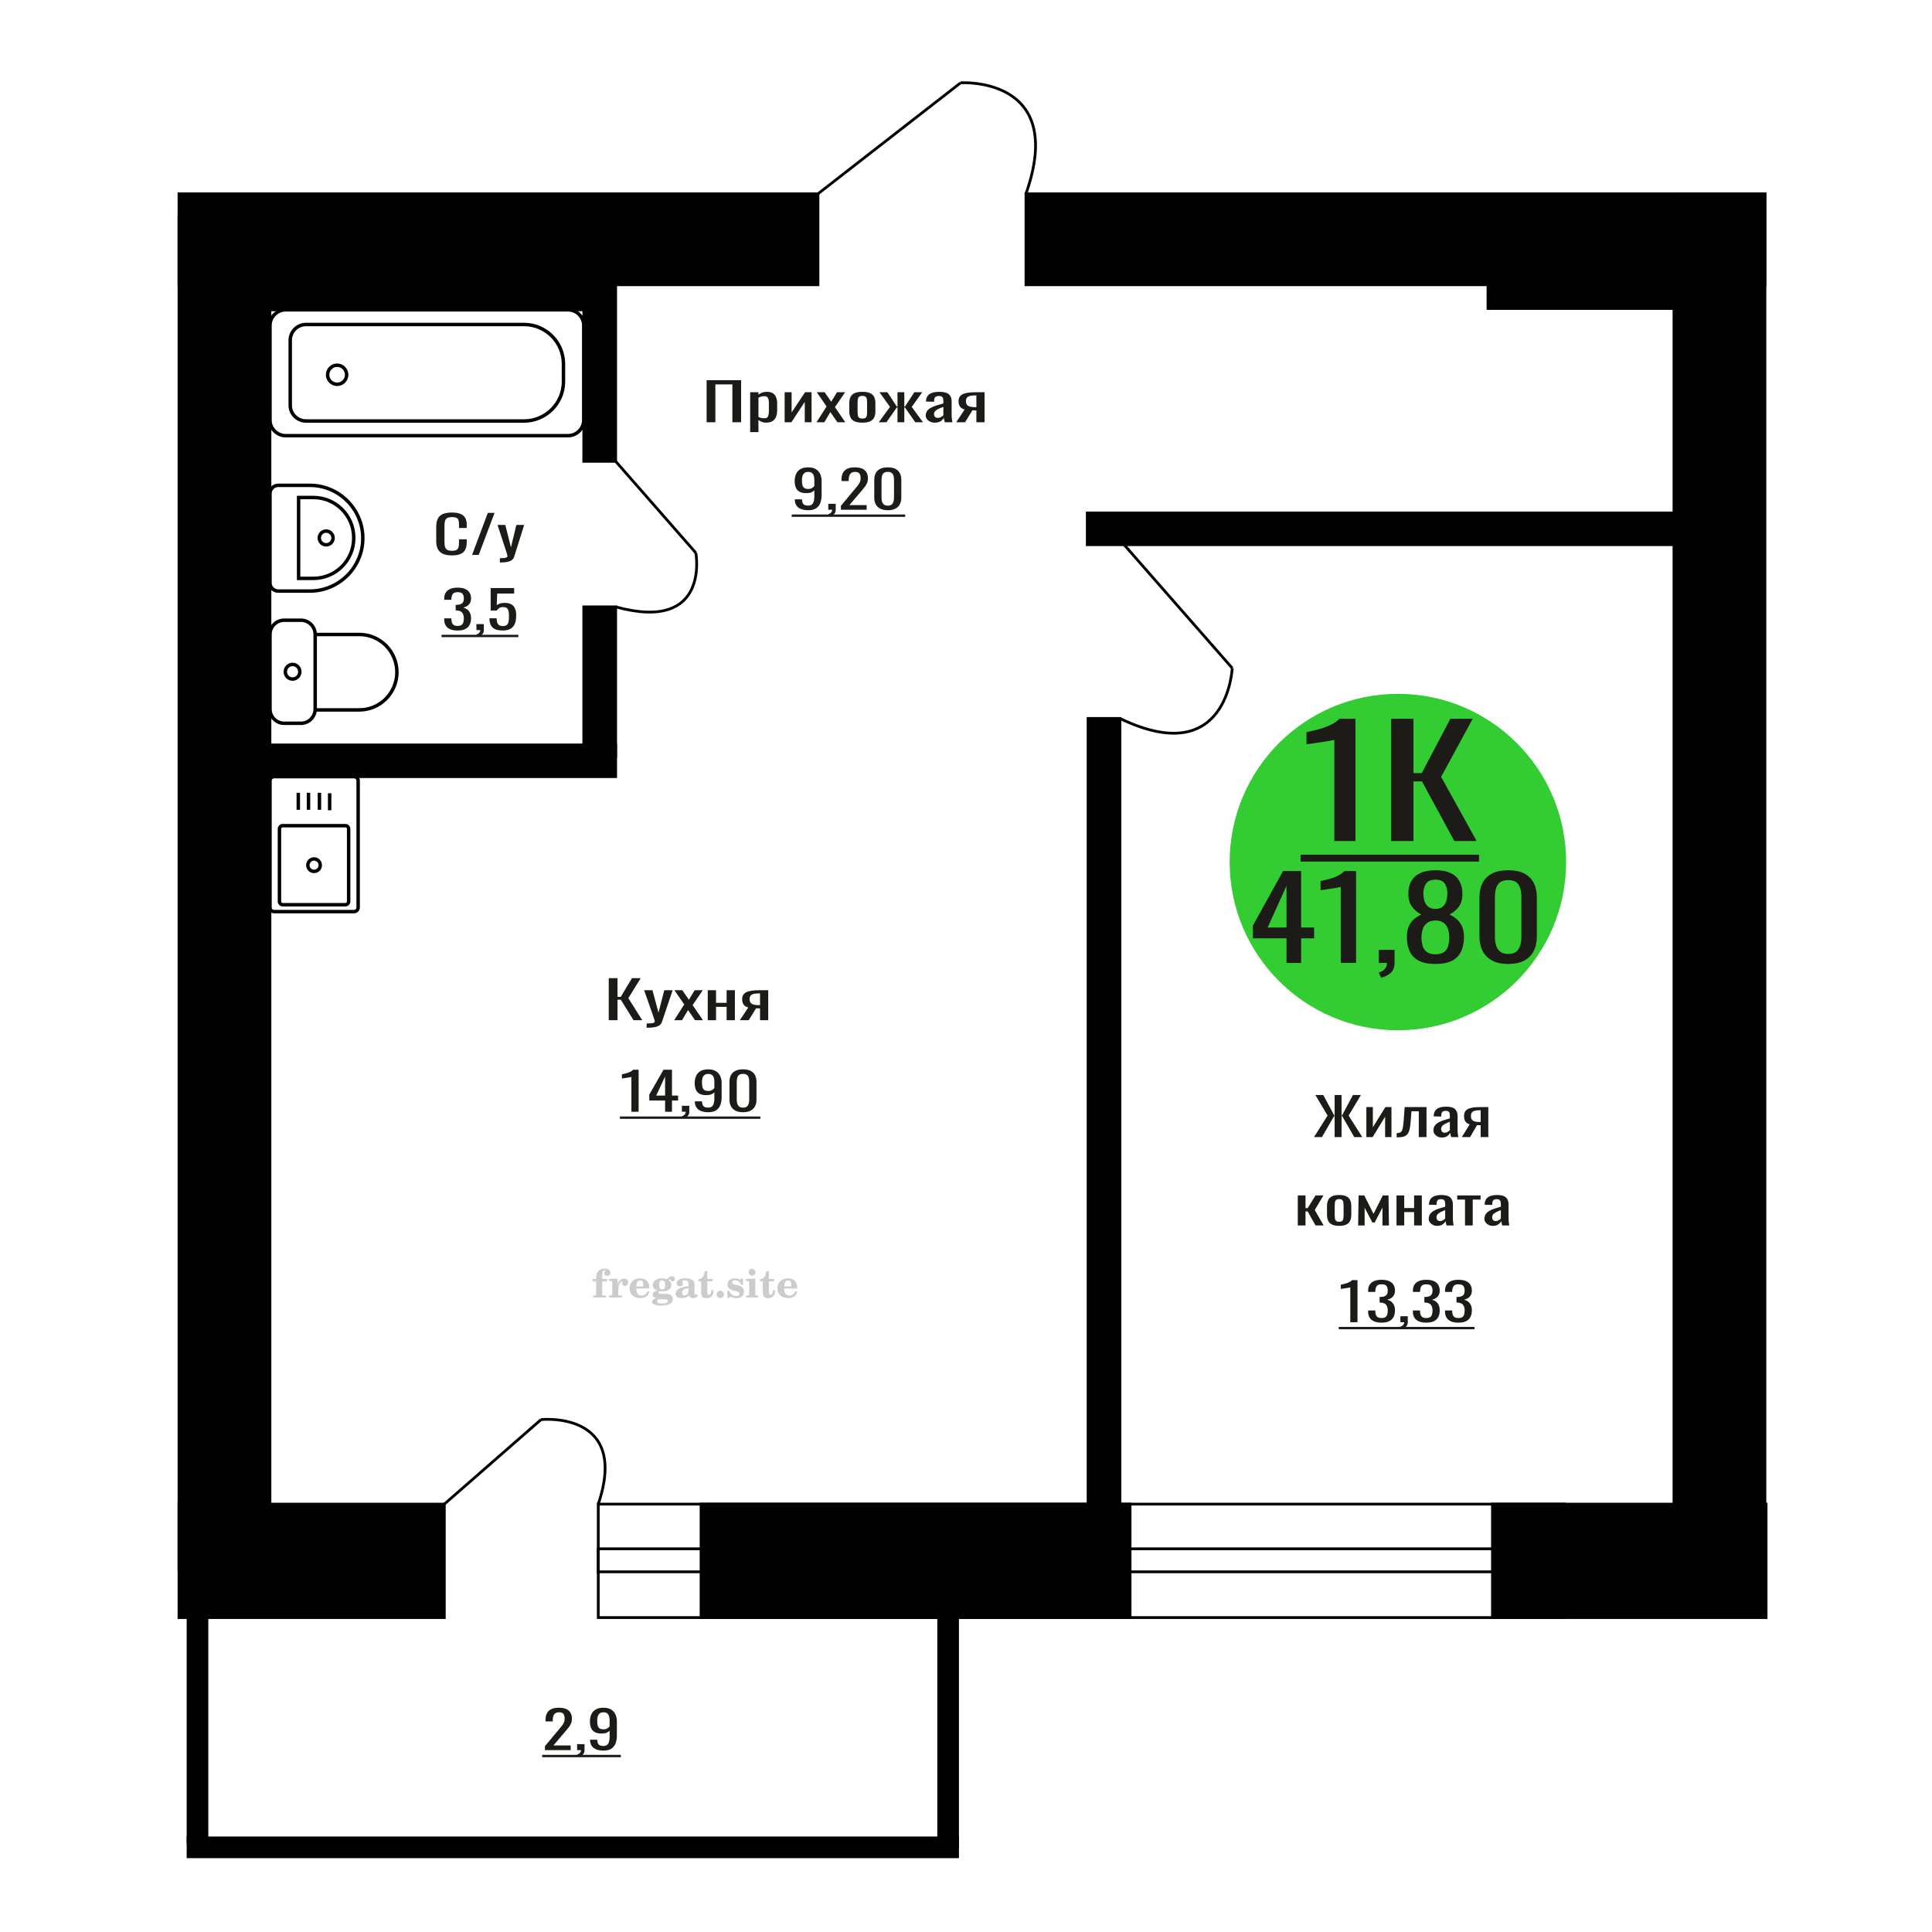 <?xml version="1.0" encoding="UTF-8"?>
<!DOCTYPE svg PUBLIC "-//W3C//DTD SVG 1.1//EN" "http://www.w3.org/Graphics/SVG/1.1/DTD/svg11.dtd">
<!-- Creator: CorelDRAW 2019 -->
<svg xmlns="http://www.w3.org/2000/svg" xml:space="preserve" width="140mm" height="140mm" version="1.1" style="shape-rendering:geometricPrecision; text-rendering:geometricPrecision; image-rendering:optimizeQuality; fill-rule:evenodd; clip-rule:evenodd"
viewBox="0 0 14000 14000"
 xmlns:xlink="http://www.w3.org/1999/xlink">
 <defs>
  <style type="text/css">
   <![CDATA[
    .str0 {stroke:black;stroke-width:25;stroke-miterlimit:22.926}
    .str2 {stroke:black;stroke-width:25.01;stroke-miterlimit:22.926}
    .str1 {stroke:black;stroke-width:20;stroke-miterlimit:22.926}
    .fil1 {fill:none}
    .fil5 {fill:black}
    .fil4 {fill:#1C1B17}
    .fil3 {fill:#33CC33}
    .fil0 {fill:#1C1B17;fill-rule:nonzero}
    .fil2 {fill:#CCCCCC;fill-rule:nonzero}
   ]]>
  </style>
 </defs>
 <g id="Слой_x0020_1">
  <polygon class="fil0" points="5120.49,3059.69 5120.49,2754.98 5370.43,2754.98 5370.43,3059.69 5307.1,3059.69 5307.1,2785.45 5183.81,2785.45 5183.81,3059.69 "/>
  <path id="1" class="fil0" d="M5435.99 3131.17l0 -288.92 59.97 0 0 17.31c7.09,-5.52 15.69,-10.29 25.77,-14.3 10.09,-4.01 22.05,-6.02 35.87,-6.02 16.81,0 30.17,2.95 40.08,8.84 9.89,5.9 17.26,13.3 22.12,22.2 4.86,8.9 8.04,17.93 9.53,27.08 1.49,9.16 2.24,17 2.24,23.52l0 52.66c0,15.3 -2.24,29.78 -6.72,43.45 -4.48,13.67 -12.6,24.71 -24.37,33.11 -11.77,8.4 -28.31,12.6 -49.61,12.6 -11.57,0 -21.85,-1.94 -30.82,-5.83 -8.97,-3.89 -17,-8.34 -24.09,-13.36l0 87.66 -59.97 0zm103.11 -100.07c10.48,0 17.94,-2.57 22.42,-7.71 4.49,-5.14 7.29,-12.1 8.4,-20.88 1.14,-8.78 1.69,-18.43 1.69,-28.97l0 -52.66c0,-9.03 -0.75,-17.37 -2.24,-25.02 -1.5,-7.65 -4.67,-13.73 -9.53,-18.25 -4.86,-4.51 -12.51,-6.77 -22.97,-6.77 -7.85,0 -15.32,1.13 -22.42,3.39 -7.09,2.26 -13.26,4.89 -18.49,7.9l0 139.19c5.6,2.76 11.95,5.08 19.05,6.96 7.1,1.88 15.12,2.82 24.09,2.82z"/>
  <polygon id="2" class="fil0" points="5685.93,3059.69 5685.93,2842.25 5736.37,2842.25 5736.37,2988.59 5833.88,2842.25 5880.96,2842.25 5880.96,3059.69 5831.63,3059.69 5831.63,2912.22 5734.68,3059.69 "/>
  <polygon id="3" class="fil0" points="5916.83,3059.69 5989.67,2945.33 5918.5,2842.25 5975.67,2842.25 6023.29,2911.09 6065.33,2842.25 6124.18,2842.25 6050.2,2950.22 6125.29,3059.69 6068.13,3059.69 6017.13,2985.96 5973.42,3059.69 "/>
  <path id="4" class="fil0" d="M6249.15 3062.7c-23.91,0 -42.79,-3.26 -56.61,-9.78 -13.83,-6.52 -23.63,-15.8 -29.42,-27.84 -5.78,-12.04 -8.69,-26.21 -8.69,-42.51l0 -63.2c0,-16.3 2.91,-30.47 8.69,-42.51 5.79,-12.04 15.59,-21.32 29.42,-27.84 13.82,-6.52 32.7,-9.78 56.61,-9.78 23.91,0 42.68,3.26 56.32,9.78 13.63,6.52 23.34,15.8 29.14,27.84 5.78,12.04 8.68,26.21 8.68,42.51l0 63.2c0,16.3 -2.9,30.47 -8.68,42.51 -5.8,12.04 -15.51,21.32 -29.14,27.84 -13.64,6.52 -32.41,9.78 -56.32,9.78zm0 -29.72c11.57,0 19.7,-2.26 24.37,-6.77 4.67,-4.52 7.48,-10.47 8.41,-17.87 0.93,-7.4 1.4,-15.11 1.4,-23.14l0 -68.09c0,-8.27 -0.47,-16.05 -1.4,-23.32 -0.93,-7.27 -3.74,-13.23 -8.41,-17.87 -4.67,-4.64 -12.8,-6.96 -24.37,-6.96 -11.59,0 -19.8,2.32 -24.66,6.96 -4.85,4.64 -7.76,10.6 -8.68,17.87 -0.94,7.27 -1.42,15.05 -1.42,23.32l0 68.09c0,8.03 0.48,15.74 1.42,23.14 0.92,7.4 3.83,13.35 8.68,17.87 4.86,4.51 13.07,6.77 24.66,6.77z"/>
  <polygon id="5" class="fil0" points="6367.95,3059.69 6449.21,2948.71 6373,2842.25 6430.16,2842.25 6499.09,2946.83 6503.57,2946.83 6503.57,2842.25 6552.89,2842.25 6552.89,2946.83 6557.38,2946.83 6625.74,2842.25 6682.9,2842.25 6606.69,2948.71 6687.95,3059.69 6632.47,3059.69 6557.38,2952.85 6552.89,2952.85 6552.89,3059.69 6503.57,3059.69 6503.57,2952.85 6498.53,2952.85 6423.44,3059.69 "/>
  <path id="6" class="fil0" d="M6773.13 3062.7c-12.71,0 -23.91,-2.45 -33.62,-7.34 -9.72,-4.89 -17.39,-11.16 -22.99,-18.81 -5.6,-7.64 -8.4,-15.73 -8.4,-24.26 0,-13.54 3.36,-24.95 10.08,-34.23 6.74,-9.28 15.97,-17.12 27.74,-23.52 11.77,-6.39 25.42,-11.97 40.91,-16.74 15.51,-4.76 31.85,-9.4 49.04,-13.91l0 -15.43c0,-8.78 -0.75,-16.05 -2.24,-21.82 -1.5,-5.77 -4.58,-10.09 -9.25,-12.98 -4.67,-2.88 -11.68,-4.32 -21.02,-4.32 -8.22,0 -14.85,1.25 -19.88,3.76 -5.05,2.51 -8.69,6.08 -10.94,10.72 -2.23,4.64 -3.37,10.1 -3.37,16.37l0 10.9 -59.39 -1.5c0.75,-24.08 8.97,-41.82 24.66,-53.23 15.68,-11.41 39.98,-17.12 72.86,-17.12 32.11,0 54.91,5.9 68.36,17.68 13.45,11.79 20.17,28.84 20.17,51.17l0 99.31c0,6.77 0.28,13.29 0.85,19.56 0.55,6.27 1.31,12.1 2.23,17.49 0.94,5.4 1.77,10.47 2.53,15.24l-54.92 0c-1.12,-4.01 -2.52,-9.09 -4.2,-15.24 -1.68,-6.14 -2.91,-11.72 -3.65,-16.74 -3.74,8.53 -10.92,16.49 -21.57,23.89 -10.65,7.4 -25.31,11.1 -43.99,11.1zm23.53 -34.61c5.98,0 11.58,-1.13 16.81,-3.39 5.23,-2.25 9.9,-4.82 14.02,-7.71 4.11,-2.88 6.91,-5.2 8.4,-6.96l0 -61.69c-9.34,3.51 -18.12,7.02 -26.34,10.53 -8.22,3.51 -15.4,7.21 -21.57,11.1 -6.17,3.89 -11.02,8.27 -14.57,13.17 -3.56,4.89 -5.33,10.47 -5.33,16.74 0,8.77 2.43,15.67 7.28,20.69 4.86,5.01 11.96,7.52 21.3,7.52z"/>
  <path id="7" class="fil0" d="M6928.92 3059.69l61.09 -92.17c-10.47,-2.76 -18.96,-6.89 -25.5,-12.41 -6.54,-5.52 -11.31,-12.29 -14.29,-20.32 -2.99,-8.02 -4.48,-17.05 -4.48,-27.08 0,-11.54 2.23,-21.44 6.72,-29.72 4.48,-8.28 11.59,-15.05 21.3,-20.31 9.71,-5.27 22.6,-9.16 38.66,-11.67 16.07,-2.5 35.87,-3.76 59.4,-3.76l62.76 0 0 217.44 -59.39 0 0 -85.77c-5.99,0 -11.02,-0.06 -15.13,-0.19 -4.12,-0.12 -8.6,-0.31 -13.46,-0.56l-53.24 86.52 -64.44 0zm139.54 -109.1c0.74,0 1.96,0 3.65,0 1.68,0 2.71,0 3.08,0l0 -85.39c-0.37,0 -1.4,0 -3.08,0 -1.69,0 -2.71,0 -3.09,0 -17.56,0 -31.47,1.44 -41.75,4.33 -10.27,2.88 -17.46,7.39 -21.57,13.54 -4.11,6.14 -6.17,14.36 -6.17,24.64 0,14.29 4.77,24.95 14.29,31.98 9.53,7.02 27.75,10.65 54.64,10.9z"/>
  <path class="fil1 str0" d="M2595.25 6575.92l0 -918.02c0,-16.47 -13.41,-29.95 -29.82,-29.95l-579.38 0c-16.4,0 -29.82,13.48 -29.82,29.95l0 918.02c0,16.48 13.42,29.95 29.82,29.95l579.38 0c16.41,0 29.82,-13.47 29.82,-29.95zm-68.81 -43.65l0 -525.69c0,-12.92 -10.53,-23.49 -23.4,-23.49l-454.59 0c-12.88,0 -23.4,10.57 -23.4,23.49l0 525.69c0,12.93 10.52,23.5 23.4,23.5l454.59 0c12.87,0 23.4,-10.57 23.4,-23.5zm-205.73 -262.84c0,-24.95 -20.13,-45.17 -44.97,-45.17 -24.83,0 -44.97,20.22 -44.97,45.17 0,24.94 20.14,45.16 44.97,45.16 24.84,0 44.97,-20.22 44.97,-45.16zm68.08 -397.99l0 -123.1m-73.99 119.68l0 -123.1m-79.28 123.1l0 -123.1m-73.99 123.1l0 -123.1"/>
  <path class="fil2" d="M4294.63 9285.92l0 -17.78 25.02 0 0 -5.65c0,-21.97 5.22,-38.99 15.71,-51.17 10.49,-12.19 25.21,-18.26 44.12,-18.26 13.27,0 23.76,2.73 31.52,8.14 7.76,5.41 11.66,12.7 11.66,21.87 0,6.82 -2.07,12.19 -6.21,16.09 -4.14,3.9 -9.87,5.83 -17.26,5.83 -6.07,0 -11.01,-1.78 -14.82,-5.36 -3.81,-3.57 -5.73,-8.18 -5.73,-13.78 0,-5.88 2.63,-11.1 7.95,-15.71 1.08,-1.08 1.64,-1.79 1.64,-2.07 0,-0.99 -0.47,-1.74 -1.36,-2.16 -0.94,-0.47 -2.45,-0.71 -4.57,-0.71 -7,0 -11.85,3.58 -14.53,10.68 -2.73,7.1 -4.09,21.54 -4.09,43.32l0 8.94 35.51 0 0 17.78 -35.51 0 0 91.43c0,4.14 0.84,6.97 2.59,8.47 1.74,1.51 5.08,2.26 10.01,2.26l15.06 0 0 14.11 -93.7 0 0 -14.11 12.37 -0.28c3.76,-0.19 6.3,-0.99 7.67,-2.5 1.31,-1.45 1.97,-4.09 1.97,-7.95l0 -91.43 -25.02 0z"/>
  <path id="1" class="fil2" d="M4413.63 9402.19l0 -14.11 13.22 -0.28c3.86,-0.29 6.44,-1.13 7.71,-2.54 1.27,-1.41 1.93,-4.05 1.93,-7.91l0 -84.47c0,-4.52 -0.99,-7.53 -3.01,-8.99 -2.02,-1.46 -6.21,-2.21 -12.56,-2.21 -0.84,0 -2.21,0.05 -4.09,0.14 -1.88,0.1 -3.29,0.14 -4.33,0.14l0 -13.82 62.89 -3.11 0 38.85c5.55,-12.74 12.14,-22.39 19.9,-28.88 7.71,-6.44 16.41,-9.69 26.15,-9.69 9.03,0 16.37,2.54 22.01,7.58 5.65,5.08 8.47,11.52 8.47,19.42 0,7.72 -2.07,13.88 -6.26,18.53 -4.18,4.66 -9.69,6.97 -16.51,6.97 -6.35,0 -11.52,-2.03 -15.52,-6.12 -4,-4.09 -6.02,-9.41 -6.02,-15.94 0,-2.59 0.42,-4.94 1.27,-7.15 0.8,-2.21 2.12,-4.33 3.86,-6.35 -10.49,3.38 -18.44,10.67 -23.94,21.77 -5.51,11.11 -8.28,25.59 -8.28,43.42l0 29.91c0,3.86 0.66,6.5 1.97,7.95 1.37,1.51 3.91,2.31 7.67,2.5l18.02 0.28 0 14.11 -94.55 0z"/>
  <path id="2" class="fil2" d="M4693.08 9355.62l12.42 5.93c-4.42,14.77 -12.14,26.01 -23.19,33.68 -11.1,7.67 -25.17,11.48 -42.24,11.48 -23.43,0 -42.29,-6.59 -56.68,-19.71 -14.35,-13.13 -21.54,-30.34 -21.54,-51.65 0,-21.26 7.15,-38.57 21.4,-51.83 14.3,-13.27 32.97,-19.9 56.02,-19.9 21.02,0 37.35,6.07 49.01,18.25 11.67,12.14 17.5,29.21 17.5,51.13l0 3.71 -94.83 0 0 1.93c0,16.33 3.3,28.65 9.83,36.97 6.59,8.33 16.37,12.47 29.31,12.47 9.45,0 17.78,-2.73 24.93,-8.19 7.19,-5.45 13.21,-13.54 18.06,-24.27zm-82.13 -33.58l43.37 0c2.96,0 5.03,-0.66 6.21,-1.93 1.18,-1.27 1.79,-3.62 1.79,-7.05 0,-12.14 -1.84,-20.98 -5.46,-26.49 -3.62,-5.5 -9.31,-8.27 -17.12,-8.27 -8.98,0 -15.85,3.62 -20.6,10.81 -4.71,7.25 -7.43,18.21 -8.19,32.93z"/>
  <path id="3" class="fil2" d="M4757.61 9407.32c-9.12,-2.31 -15.99,-5.69 -20.65,-10.26 -4.65,-4.56 -6.96,-10.16 -6.96,-16.88 0,-7.43 3.06,-13.55 9.22,-18.39 6.16,-4.8 15.05,-8.09 26.62,-9.84 -11.38,-3.05 -20.03,-8.04 -26.01,-15.05 -5.97,-6.96 -8.98,-15.47 -8.98,-25.49 0,-14.3 6.07,-25.97 18.2,-34.9 12.14,-8.99 27.99,-13.45 47.56,-13.45 6.91,0 13.4,0.7 19.56,2.07 6.17,1.36 12.14,3.43 17.92,6.16l4.85 -7.01c3.76,-5.36 8.28,-9.46 13.5,-12.37 5.22,-2.92 10.68,-4.38 16.37,-4.38 6.25,0 11.33,1.79 15.28,5.37 3.96,3.62 5.93,8.23 5.93,13.82 0,5.51 -1.5,10.02 -4.56,13.46 -3.01,3.43 -6.96,5.17 -11.81,5.17 -3.34,0 -6.16,-0.7 -8.56,-2.12 -2.4,-1.45 -4.33,-3.62 -5.78,-6.53 -0.57,-1.13 -0.9,-2.5 -1.09,-4.14 -0.28,-2.31 -1.27,-3.48 -2.91,-3.58 -1.65,0 -3.48,0.8 -5.51,2.4 -2.02,1.6 -3.66,3.62 -4.93,6.07 6.96,4.8 12.04,9.92 15.24,15.43 3.19,5.55 4.79,11.9 4.79,19.05 0,14.34 -5.83,25.58 -17.45,33.72 -11.62,8.14 -27.75,12.23 -48.4,12.23 -1.74,0 -4.18,-0.09 -7.34,-0.28 -3.1,-0.19 -5.36,-0.28 -6.72,-0.28 -4.33,0 -7.72,0.8 -10.11,2.44 -2.45,1.6 -3.67,3.81 -3.67,6.64 0,3.24 1.08,5.5 3.24,6.77 2.17,1.27 5.93,1.93 11.34,1.93l20.46 0c10.72,0 20.08,0.33 28.03,1.03 8,0.71 13.45,1.6 16.51,2.68 7.72,2.78 13.74,7.34 18.06,13.78 4.33,6.45 6.5,13.88 6.5,22.3 0,14.86 -7.06,26.29 -21.17,34.29 -14.11,8 -34.34,11.99 -60.73,11.99 -22.43,0 -39.32,-2.44 -50.65,-7.29 -11.34,-4.89 -17.03,-12.13 -17.03,-21.77 0,-6.35 2.77,-11.62 8.28,-15.9 5.5,-4.28 13.36,-7.25 23.56,-8.89zm13.88 7.85c-3.58,1.46 -6.12,3.15 -7.62,5.04 -1.51,1.88 -2.26,4.32 -2.26,7.38 0,6.16 2.68,10.72 8,13.64 5.31,2.96 13.59,4.42 24.83,4.42 15.24,0 26.53,-1.41 33.82,-4.18 7.29,-2.83 10.96,-7.15 10.96,-13.08 0,-4.66 -1.97,-8.04 -5.93,-10.11 -3.95,-2.07 -10.72,-3.11 -20.32,-3.11l-41.48 0zm4.8 -104.51c0,11.61 1.74,20.08 5.22,25.4 3.53,5.31 8.98,7.99 16.46,7.99 7.53,0 13.08,-2.68 16.7,-8.09 3.57,-5.36 5.36,-13.78 5.36,-25.3 0,-11.29 -1.79,-19.66 -5.36,-25.07 -3.62,-5.41 -9.17,-8.14 -16.7,-8.14 -7.48,0 -12.93,2.73 -16.46,8.14 -3.48,5.41 -5.22,13.78 -5.22,25.07z"/>
  <path id="4" class="fil2" d="M4988.85 9333.89c-16.7,2.68 -28.6,6.63 -35.66,11.86 -7.1,5.22 -10.63,12.55 -10.63,22.06 0,5.78 1.6,10.34 4.75,13.78 3.15,3.38 7.43,5.08 12.75,5.08 8.7,0 15.71,-3.25 20.93,-9.74 5.22,-6.49 7.86,-15.38 7.86,-26.67l0 -16.37zm43.74 35.75c0,4.52 0.8,7.71 2.4,9.64 1.6,1.93 4.23,2.87 7.81,2.87 1.64,0 3.52,-0.47 5.64,-1.46 2.12,-0.94 3.43,-1.41 4,-1.41 1.08,0 1.97,0.33 2.63,1.08 0.61,0.76 0.94,1.79 0.94,3.2 0,5.88 -3.34,11.25 -10.06,16.14 -6.73,4.84 -14.77,7.29 -24.13,7.29 -7.01,0 -12.98,-1.84 -17.92,-5.55 -4.99,-3.72 -7.9,-8.52 -8.85,-14.35 -7.71,6.3 -16.46,11.2 -26.24,14.68 -9.79,3.48 -19.85,5.22 -30.25,5.22 -13.5,0 -23.99,-2.92 -31.42,-8.8 -7.43,-5.88 -11.14,-14.16 -11.14,-24.83 0,-14.21 7.47,-25.64 22.38,-34.2 14.92,-8.61 38.53,-15.05 70.75,-19.38l0 -15.33c0,-9.93 -1.98,-16.94 -5.93,-21.07 -3.95,-4.14 -10.53,-6.21 -19.71,-6.21 -5.97,0 -11,0.98 -15.05,2.96 -4.09,1.98 -6.16,4.28 -6.16,6.82 0,0.66 1.22,2.54 3.67,5.69 2.44,3.11 3.67,6.59 3.67,10.49 0,5.32 -2.07,9.6 -6.26,12.89 -4.18,3.24 -9.64,4.89 -16.32,4.89 -6.82,0 -12.47,-1.97 -16.98,-5.93 -4.47,-3.95 -6.73,-8.89 -6.73,-14.86 0,-11.76 5.65,-20.88 16.94,-27.37 11.33,-6.45 27.28,-9.69 47.97,-9.69 11.57,0 21.73,1.17 30.53,3.52 8.75,2.31 15.99,5.79 21.68,10.35 4.52,3.53 7.67,7.48 9.46,11.95 1.79,4.42 2.68,11.24 2.68,20.41l0 60.35z"/>
  <path id="5" class="fil2" d="M5169.33 9348.85c0,0.66 0.09,1.65 0.24,2.96 0.14,1.32 0.18,2.31 0.18,2.97 0,16.51 -4.37,29.39 -13.12,38.66 -8.8,9.22 -20.98,13.83 -36.55,13.83 -14.2,0 -24.32,-3.34 -30.29,-10.07 -5.97,-6.68 -8.94,-18.48 -8.94,-35.41l0 -77 -20.32 0 0 -15.15c13.97,-0.89 24.84,-6.35 32.55,-16.27 7.72,-9.93 11.95,-23.95 12.7,-41.96l19.38 0 0 56.73 38.1 0 0 16.65 -38.1 0 0 74.78c0,9.55 0.9,15.9 2.64,19.01 1.74,3.15 4.79,4.7 9.22,4.7 5.41,0 9.5,-2.87 12.32,-8.56 2.77,-5.69 4.33,-14.3 4.61,-25.87l15.38 0z"/>
  <path id="6" class="fil2" d="M5219.24 9353.08c7.15,0 13.35,2.59 18.58,7.81 5.22,5.18 7.85,11.38 7.85,18.63 0,7.29 -2.59,13.54 -7.81,18.77 -5.17,5.22 -11.38,7.85 -18.62,7.85 -7.2,0 -13.36,-2.63 -18.54,-7.85 -5.22,-5.23 -7.8,-11.48 -7.8,-18.77 0,-7.15 2.63,-13.36 7.85,-18.58 5.22,-5.22 11.38,-7.86 18.49,-7.86z"/>
  <path id="7" class="fil2" d="M5270.51 9352.52l12.18 0c5.79,12.79 13.12,22.58 22.01,29.35 8.94,6.77 18.87,10.16 29.87,10.16 7.2,0 12.89,-1.6 17.08,-4.75 4.23,-3.2 6.35,-7.43 6.35,-12.79 0,-4.8 -1.84,-8.47 -5.55,-11.06 -3.72,-2.59 -11.62,-5.13 -23.76,-7.62 -20.84,-4 -35.51,-9.64 -44.02,-16.84 -8.52,-7.19 -12.75,-17.26 -12.75,-30.19 0,-14.35 4.75,-25.45 14.25,-33.31 9.5,-7.9 23,-11.85 40.45,-11.85 6.49,0 12.7,0.8 18.49,2.45 5.83,1.64 11.15,3.99 15.94,7.1l11.06 -7.57 11.61 0 1.37 45.15 -13.27 0c-4.93,-10.58 -11.33,-18.91 -19.14,-24.88 -7.81,-5.98 -16.18,-8.99 -25.16,-8.99 -6.82,0 -12.37,1.51 -16.65,4.57 -4.33,3.05 -6.5,6.86 -6.5,11.47 0,8.75 11.15,15.1 33.4,19.05 2.68,0.47 4.75,0.85 6.21,1.13 15.71,2.92 27.56,8.23 35.46,15.95 7.91,7.71 11.86,17.73 11.86,30.01 0,14.81 -4.99,26.53 -14.96,35.18 -9.97,8.7 -23.57,13.03 -40.83,13.03 -7.71,0 -15.05,-0.89 -21.92,-2.73 -6.91,-1.83 -13.12,-4.47 -18.76,-7.95l-12.14 8.42 -11.34 0 -0.84 -52.49z"/>
  <path id="8" class="fil2" d="M5424.83 9218.75c0,-7.01 2.4,-12.94 7.25,-17.78 4.84,-4.89 10.67,-7.34 17.59,-7.34 6.63,0 12.37,2.45 17.26,7.38 4.85,4.94 7.29,10.82 7.29,17.74 0,6.91 -2.4,12.84 -7.24,17.87 -4.85,5.03 -10.59,7.53 -17.31,7.53 -6.92,0 -12.75,-2.45 -17.59,-7.39 -4.85,-4.94 -7.25,-10.91 -7.25,-18.01zm48.26 158.56c0,3.95 0.66,6.68 1.93,8.09 1.32,1.41 3.91,2.21 7.76,2.4l11.2 0.28 0 14.11 -87.21 0 0 -14.11 12.28 -0.28c3.81,-0.19 6.39,-0.99 7.71,-2.5 1.37,-1.45 2.02,-4.14 2.02,-7.99l0 -84.48c0,-4.47 -0.98,-7.48 -3.01,-8.94 -2.02,-1.46 -6.16,-2.21 -12.41,-2.21 -0.85,0 -2.17,0.05 -4.1,0.14 -1.88,0.1 -3.34,0.14 -4.46,0.14l0 -13.82 68.29 -3.11 0 112.28z"/>
  <path id="9" class="fil2" d="M5615.8 9348.85c0,0.66 0.09,1.65 0.24,2.96 0.14,1.32 0.18,2.31 0.18,2.97 0,16.51 -4.37,29.39 -13.12,38.66 -8.8,9.22 -20.98,13.83 -36.55,13.83 -14.2,0 -24.32,-3.34 -30.29,-10.07 -5.97,-6.68 -8.94,-18.48 -8.94,-35.41l0 -77 -20.32 0 0 -15.15c13.97,-0.89 24.84,-6.35 32.55,-16.27 7.72,-9.93 11.95,-23.95 12.7,-41.96l19.38 0 0 56.73 38.1 0 0 16.65 -38.1 0 0 74.78c0,9.55 0.9,15.9 2.64,19.01 1.74,3.15 4.79,4.7 9.22,4.7 5.41,0 9.5,-2.87 12.32,-8.56 2.77,-5.69 4.33,-14.3 4.61,-25.87l15.38 0z"/>
  <path id="10" class="fil2" d="M5764.39 9355.62l12.42 5.93c-4.42,14.77 -12.14,26.01 -23.19,33.68 -11.1,7.67 -25.17,11.48 -42.24,11.48 -23.43,0 -42.29,-6.59 -56.68,-19.71 -14.35,-13.13 -21.54,-30.34 -21.54,-51.65 0,-21.26 7.15,-38.57 21.4,-51.83 14.3,-13.27 32.97,-19.9 56.02,-19.9 21.02,0 37.35,6.07 49.01,18.25 11.67,12.14 17.5,29.21 17.5,51.13l0 3.71 -94.83 0 0 1.93c0,16.33 3.3,28.65 9.83,36.97 6.59,8.33 16.37,12.47 29.31,12.47 9.45,0 17.78,-2.73 24.93,-8.19 7.19,-5.45 13.21,-13.54 18.06,-24.27zm-82.13 -33.58l43.37 0c2.96,0 5.03,-0.66 6.21,-1.93 1.18,-1.27 1.79,-3.62 1.79,-7.05 0,-12.14 -1.84,-20.98 -5.46,-26.49 -3.62,-5.5 -9.31,-8.27 -17.12,-8.27 -8.98,0 -15.85,3.62 -20.6,10.81 -4.71,7.25 -7.43,18.21 -8.19,32.93z"/>
  <circle class="fil3" cx="10129.71" cy="6246.81" r="1219.03"/>
  <path class="fil0" d="M9322.61 6977.81l0 -178.41 -243.73 0 0 -92.09 218.84 -395.47 130.67 0 0 409.45 94.39 0 0 78.11 -94.39 0 0 178.41 -105.78 0zm-136.91 -256.52l136.91 0 0 -302.56 -136.91 302.56z"/>
  <path id="1" class="fil0" d="M9715.68 6977.81l0 -550.86c-0.7,0.55 -8.47,2.19 -23.34,4.93 -14.86,2.74 -31.62,5.48 -50.29,8.22 -18.67,2.74 -35.27,5.21 -49.79,7.4 -14.52,2.2 -22.13,3.29 -22.81,3.29l0 -66.59c11.74,-2.2 25.41,-5.21 40.96,-9.05 15.55,-3.83 31.46,-8.49 47.71,-13.97 16.25,-5.49 31.81,-12.34 46.67,-20.56 14.86,-8.22 27.49,-17.81 37.86,-28.78l84.01 0 0 665.97 -110.98 0z"/>
  <path id="2" class="fil0" d="M10008.15 7085.52l-17.63 -37.82c18.67,-4.94 33.36,-13.57 44.08,-25.9 10.72,-12.34 16.07,-27 16.07,-43.99l-59.11 0 0 -94.55 114.08 0 0 92.91c0,29.05 -7.94,52.2 -23.85,69.47 -15.91,17.27 -40.45,30.56 -73.64,39.88z"/>
  <path id="3" class="fil0" d="M10402.26 6985.21c-50.47,0 -90.91,-7.95 -121.34,-23.84 -30.42,-15.9 -52.37,-38.51 -65.86,-67.83 -13.48,-29.33 -20.22,-63.72 -20.22,-103.19 0,-22.47 2.42,-42.2 7.26,-59.19 4.84,-17 11.93,-31.93 21.26,-44.81 9.34,-12.88 20.4,-24.12 33.19,-33.71 12.79,-9.59 26.8,-18.23 42.01,-25.9 -27.67,-14.8 -50.13,-34.12 -67.41,-57.96 -17.3,-23.85 -25.94,-54.13 -25.94,-90.86 0,-35.08 6.91,-65.5 20.74,-91.26 13.84,-25.76 35.45,-45.63 64.83,-59.61 29.39,-13.97 66.55,-20.96 111.48,-20.96 44.95,0 81.77,6.99 110.47,20.96 28.68,13.98 49.95,33.85 63.78,59.61 13.82,25.76 20.74,56.18 20.74,91.26 0,37.28 -8.47,67.7 -25.41,91.27 -16.94,23.57 -39.58,42.75 -67.93,57.55 15.21,7.67 29.22,16.31 42.01,25.9 12.79,9.59 23.85,20.83 33.19,33.71 9.33,12.88 16.58,27.81 21.77,44.81 5.18,16.99 7.78,36.72 7.78,59.19 0,39.47 -6.75,73.86 -20.22,103.19 -13.48,29.32 -35.27,51.93 -65.34,67.83 -30.08,15.89 -70.35,23.84 -120.84,23.84zm0 -69.89c26.97,0 47.72,-5.48 62.24,-16.44 14.52,-10.96 24.37,-25.76 29.56,-44.4 5.18,-18.63 7.77,-39.46 7.77,-62.48 0,-20.83 -2.94,-40.43 -8.81,-58.79 -5.87,-18.36 -16.08,-33.43 -30.6,-45.22 -14.52,-11.78 -34.56,-17.68 -60.16,-17.68 -25.58,0 -45.8,5.76 -60.66,17.27 -14.87,11.51 -25.42,26.45 -31.64,44.81 -6.22,18.36 -9.33,38.23 -9.33,59.61 0,23.02 2.76,43.85 8.3,62.48 5.52,18.64 15.73,33.44 30.59,44.4 14.87,10.96 35.79,16.44 62.74,16.44zm0 -328.87c23.52,-0.55 41.33,-6.3 53.43,-17.26 12.09,-10.97 20.56,-25.08 25.4,-42.35 4.85,-17.26 7.27,-35.21 7.27,-53.85 0,-27.4 -6.23,-50.7 -18.67,-69.88 -12.45,-19.19 -34.92,-28.78 -67.43,-28.78 -32.49,0 -55.3,9.59 -68.44,28.78 -13.14,19.18 -19.71,42.48 -19.71,69.88 0,18.64 2.42,36.59 7.26,53.85 4.84,17.27 13.66,31.38 26.45,42.35 12.79,10.96 30.94,16.71 54.44,17.26z"/>
  <path id="4" class="fil0" d="M10929.13 6985.21c-47.7,0 -86.93,-8.5 -117.7,-25.49 -30.77,-16.99 -53.59,-40.28 -68.46,-69.88 -14.86,-29.6 -22.29,-63.31 -22.29,-101.13l0 -286.94c0,-38.92 7.25,-73.04 21.77,-102.36 14.52,-29.33 37.16,-52.21 67.94,-68.66 30.77,-16.44 70.36,-24.66 118.74,-24.66 48.41,0 87.83,8.22 118.24,24.66 30.43,16.45 52.89,39.33 67.41,68.66 14.54,29.32 21.79,63.44 21.79,102.36l0 286.94c0,38.37 -7.43,72.35 -22.3,101.95 -14.86,29.6 -37.51,52.76 -67.93,69.47 -30.43,16.72 -69.5,25.08 -117.21,25.08zm0 -72.35c26.28,0 46.16,-6.03 59.65,-18.09 13.48,-12.06 22.82,-27.54 28,-46.45 5.19,-18.91 7.78,-38.51 7.78,-58.79l0 -288.58c0,-21.38 -2.42,-41.52 -7.26,-60.43 -4.85,-18.91 -14,-34.13 -27.49,-45.64 -13.48,-11.51 -33.71,-17.26 -60.68,-17.26 -26.95,0 -47.35,5.75 -61.18,17.26 -13.83,11.51 -23.17,26.73 -28,45.64 -4.84,18.91 -7.27,39.05 -7.27,60.43l0 288.58c0,20.28 2.6,39.88 7.79,58.79 5.18,18.91 14.86,34.39 29.04,46.45 14.17,12.06 34.04,18.09 59.62,18.09z"/>
  <path class="fil0" d="M9669.04 6094.13l0 -732.57c-0.96,0.73 -11.69,2.91 -32.18,6.56 -20.5,3.64 -43.63,7.29 -69.38,10.93 -25.74,3.65 -48.63,6.93 -68.65,9.84 -20.03,2.92 -30.52,4.38 -31.47,4.38l0 -88.57c16.2,-2.91 35.04,-6.92 56.5,-12.02 21.45,-5.11 43.39,-11.3 65.8,-18.59 22.41,-7.29 43.86,-16.4 64.36,-27.34 20.5,-10.93 37.9,-23.69 52.21,-38.27l115.85 0 0 885.65 -153.04 0z"/>
  <polygon id="1" class="fil0" points="10080.97,6094.13 10080.97,5208.48 10242.6,5208.48 10242.6,5602.1 10302.68,5602.1 10510.07,5208.48 10671.7,5208.48 10442.85,5629.44 10700.31,6094.13 10538.68,6094.13 10304.1,5662.24 10242.6,5662.24 10242.6,6094.13 "/>
  <polygon id="2" class="fil4" points="9424.45,6193.53 10717.47,6193.53 10717.47,6243.23 9424.45,6243.23 "/>
  <path class="fil1 str1" d="M6961.33 599.95c0,0 774.17,-50.16 473.24,804.29"/>
  <line class="fil1 str1" x1="5927.39" y1="1404.24" x2="6961.33" y2= "599.95" />
  <path class="fil1 str2" d="M2103.07 2936.45l0 -470.78c0,-62.81 51.26,-114.2 113.91,-114.2l1581.33 0c156.65,0 284.81,128.47 284.81,285.5l0 128.18c0,157.03 -128.16,285.5 -284.81,285.5l-1581.33 0c-62.65,0 -113.91,-51.39 -113.91,-114.2zm-146.84 106.34l0 -683.45c0,-62.81 51.27,-114.2 113.91,-114.2l2046.21 0c62.66,0 113.91,51.39 113.91,114.2l0 683.45c0,62.81 -51.25,114.2 -113.91,114.2l-2046.21 0c-62.64,0 -113.91,-51.39 -113.91,-114.2zm417.76 -327.17c0,-38.21 30.9,-69.18 69.02,-69.18 38.11,0 69.02,30.97 69.02,69.18 0,38.21 -30.91,69.19 -69.02,69.19 -38.12,0 -69.02,-30.98 -69.02,-69.19z"/>
  <path class="fil1 str0" d="M1956.23 4223.5l0 -646.99c0,-32.77 26.84,-59.56 59.66,-59.56l229.56 0c211.04,0 383.7,172.37 383.7,383.05l0 0.01c0,210.68 -172.66,383.05 -383.7,383.05l-229.56 0c-32.82,0 -59.66,-26.8 -59.66,-59.56zm207.6 -32.39l0 -585.94 108.14 0c160.22,0 291.32,130.88 291.32,290.83l0 4.28c0,159.95 -131.1,290.83 -291.32,290.83l-108.14 0zm149.81 -292.97c0,-27.52 22.35,-49.84 49.93,-49.84 27.57,0 49.92,22.32 49.92,49.84 0,27.53 -22.35,49.84 -49.92,49.84 -27.58,0 -49.93,-22.31 -49.93,-49.84z"/>
  <path class="fil0" d="M3948.65 12682.18l0 -28.59 100.6 -120.76c7.49,-9.03 14.41,-17.43 20.76,-25.2 6.35,-7.78 11.55,-15.99 15.63,-24.64 4.06,-8.65 6.1,-18.62 6.1,-29.91 0,-14.04 -2.93,-25.08 -8.79,-33.1 -5.86,-8.03 -16.12,-12.04 -30.76,-12.04 -12.37,0 -21.98,2.63 -28.82,7.9 -6.84,5.26 -11.55,12.16 -14.16,20.69 -2.6,8.52 -3.91,17.68 -3.91,27.46l0 10.16 -52.25 0 0 -10.54c0,-18.3 3.17,-34.04 9.53,-47.21 6.35,-13.16 16.6,-23.38 30.76,-30.66 14.15,-7.27 32.96,-10.91 56.41,-10.91 31.89,0 55.66,6.96 71.29,20.88 15.63,13.92 23.44,33.17 23.44,57.75 0,13.04 -2.03,24.45 -6.11,34.23 -4.06,9.78 -9.36,18.93 -15.86,27.46 -6.52,8.53 -13.69,17.31 -21.49,26.33l-90.84 106.84 125.02 0 0 33.86 -186.55 0z"/>
  <path id="1" class="fil0" d="M4189.89 12731.46l-8.29 -17.3c8.79,-2.26 15.7,-6.21 20.75,-11.85 5.04,-5.65 7.57,-12.36 7.57,-20.13l-27.84 0 0 -43.26 53.71 0 0 42.51c0,13.29 -3.73,23.89 -11.22,31.79 -7.49,7.9 -19.05,13.98 -34.68,18.24z"/>
  <path id="2" class="fil0" d="M4373.03 12685.57c-20.51,0 -38.01,-2.95 -52.49,-8.84 -14.49,-5.9 -25.49,-14.49 -32.98,-25.77 -7.47,-11.29 -11.38,-24.96 -11.72,-41.01 0,-0.5 0,-1.06 0,-1.69 0,-0.63 0,-1.19 0,-1.69l52.26 0c0,14.54 3.09,25.76 9.27,33.66 6.19,7.9 18.24,11.85 36.14,11.85 9.78,0 17.92,-2.32 24.42,-6.95 6.52,-4.64 11.4,-11.79 14.66,-21.45 3.25,-9.65 4.88,-21.88 4.88,-36.68l0 -46.27c-4.88,6.27 -12.13,11.35 -21.73,15.24 -9.61,3.89 -21.58,5.83 -35.9,5.83 -21.81,0 -38.9,-3.7 -51.27,-11.1 -12.37,-7.4 -21.08,-17.68 -26.13,-30.85 -5.04,-13.16 -7.57,-28.52 -7.57,-46.08 0,-18.56 3.26,-35.3 9.77,-50.22 6.51,-14.92 17.01,-26.77 31.5,-35.55 14.48,-8.78 33.45,-13.17 56.89,-13.17 22.78,0 41.35,4.45 55.67,13.36 14.33,8.9 24.83,20.88 31.5,35.92 6.67,15.05 10.01,31.85 10.01,50.41l0 102.33c0,19.56 -2.93,37.62 -8.79,54.17 -5.87,16.55 -15.8,29.78 -29.79,39.69 -13.99,9.9 -33.53,14.86 -58.6,14.86zm0 -154.24c11.39,0 20.67,-2.2 27.83,-6.59 7.17,-4.38 12.7,-9.21 16.61,-14.48l0 -45.14c0,-10.53 -1.3,-20.13 -3.91,-28.78 -2.61,-8.65 -7.17,-15.55 -13.67,-20.69 -6.52,-5.14 -15.47,-7.71 -26.86,-7.71 -11.4,0 -20.43,2.63 -27.1,7.9 -6.68,5.26 -11.4,12.1 -14.17,20.5 -2.76,8.4 -4.15,17.62 -4.15,27.65 0,12.04 0.74,23.2 2.19,33.48 1.47,10.28 5.38,18.5 11.73,24.64 6.34,6.15 16.85,9.22 31.5,9.22z"/>
  <polygon id="3" class="fil4" points="3928.63,12716.38 4498.53,12716.38 4498.53,12733.48 3928.63,12733.48 "/>
  <path class="fil0" d="M9784.74 9581.08l0 -252.05c-0.33,0.25 -3.99,1.01 -11,2.26 -7,1.25 -14.89,2.51 -23.68,3.76 -8.78,1.26 -16.6,2.38 -23.44,3.39 -6.83,1 -10.41,1.5 -10.74,1.5l0 -30.47c5.53,-1 11.96,-2.38 19.29,-4.14 7.33,-1.75 14.82,-3.88 22.46,-6.39 7.65,-2.51 14.98,-5.65 21.98,-9.41 7,-3.76 12.94,-8.15 17.82,-13.16l39.56 0 0 304.71 -52.25 0z"/>
  <path id="1" class="fil0" d="M10010.83 9584.47c-21.48,0 -39.38,-3.14 -53.72,-9.41 -14.31,-6.27 -25.06,-15.3 -32.23,-27.08 -7.15,-11.79 -10.73,-25.71 -10.73,-41.76l0 -10.16 51.75 0c0,1 0,2.07 0,3.2 0,1.13 0,2.32 0,3.57 0.33,9.03 1.72,17.18 4.16,24.45 2.44,7.28 6.84,13.05 13.19,17.31 6.34,4.26 15.53,6.39 27.58,6.39 12.7,0 22.3,-2.32 28.82,-6.95 6.5,-4.64 10.9,-11.23 13.19,-19.75 2.27,-8.53 3.41,-18.31 3.41,-29.35 0,-16.05 -3.83,-29.15 -11.47,-39.31 -7.66,-10.16 -21.09,-15.74 -40.3,-16.74 -0.97,-0.25 -2.19,-0.38 -3.66,-0.38 -1.47,0 -2.69,0 -3.66,0l0 -40.25c0.97,0 2.12,0 3.42,0 1.31,0 2.44,0 3.42,0 18.55,-0.5 31.9,-4.26 40.04,-11.28 8.14,-7.03 12.21,-18.69 12.21,-34.99 0,-13.79 -3.01,-24.83 -9.03,-33.1 -6.03,-8.28 -18,-12.42 -35.9,-12.42 -17.9,0 -29.79,4.58 -35.64,13.73 -5.87,9.16 -9.12,20.88 -9.78,35.18 0,1 0,2.07 0,3.19 0,1.13 0,2.2 0,3.2l-51.75 0 0 -10.16c0,-16.3 3.58,-30.22 10.73,-41.75 7.17,-11.54 17.99,-20.44 32.48,-26.71 14.49,-6.27 32.48,-9.41 53.96,-9.41 21.81,0 39.88,3.14 54.21,9.41 14.32,6.27 25.07,15.23 32.24,26.9 7.15,11.66 10.73,25.64 10.73,41.94 0,18.31 -5.13,32.98 -15.38,44.01 -10.26,11.04 -24,18.56 -41.27,22.58 12.05,2.75 22.22,7.52 30.53,14.29 8.3,6.77 14.72,15.36 19.28,25.77 4.57,10.41 6.84,22.51 6.84,36.3 0,18.06 -3.26,33.8 -9.76,47.21 -6.52,13.42 -16.93,23.83 -31.26,31.23 -14.32,7.4 -33.21,11.1 -56.65,11.1z"/>
  <path id="2" class="fil0" d="M10155.38 9630.36l-8.3 -17.3c8.79,-2.26 15.71,-6.21 20.76,-11.85 5.03,-5.65 7.57,-12.36 7.57,-20.13l-27.85 0 0 -43.26 53.72 0 0 42.51c0,13.29 -3.74,23.89 -11.23,31.79 -7.49,7.9 -19.04,13.98 -34.67,18.24z"/>
  <path id="3" class="fil0" d="M10335.09 9584.47c-21.49,0 -39.39,-3.14 -53.72,-9.41 -14.32,-6.27 -25.06,-15.3 -32.23,-27.08 -7.15,-11.79 -10.74,-25.71 -10.74,-41.76l0 -10.16 51.76 0c0,1 0,2.07 0,3.2 0,1.13 0,2.32 0,3.57 0.32,9.03 1.71,17.18 4.15,24.45 2.44,7.28 6.85,13.05 13.19,17.31 6.35,4.26 15.54,6.39 27.59,6.39 12.69,0 22.3,-2.32 28.82,-6.95 6.5,-4.64 10.9,-11.23 13.19,-19.75 2.27,-8.53 3.41,-18.31 3.41,-29.35 0,-16.05 -3.83,-29.15 -11.48,-39.31 -7.65,-10.16 -21.08,-15.74 -40.29,-16.74 -0.97,-0.25 -2.19,-0.38 -3.66,-0.38 -1.47,0 -2.69,0 -3.66,0l0 -40.25c0.97,0 2.12,0 3.41,0 1.31,0 2.44,0 3.43,0 18.55,-0.5 31.9,-4.26 40.03,-11.28 8.14,-7.03 12.22,-18.69 12.22,-34.99 0,-13.79 -3.01,-24.83 -9.04,-33.1 -6.02,-8.28 -17.99,-12.42 -35.89,-12.42 -17.9,0 -29.79,4.58 -35.64,13.73 -5.87,9.16 -9.12,20.88 -9.78,35.18 0,1 0,2.07 0,3.19 0,1.13 0,2.2 0,3.2l-51.76 0 0 -10.16c0,-16.3 3.59,-30.22 10.74,-41.75 7.17,-11.54 17.99,-20.44 32.48,-26.71 14.49,-6.27 32.48,-9.41 53.96,-9.41 21.81,0 39.88,3.14 54.21,9.41 14.32,6.27 25.07,15.23 32.23,26.9 7.16,11.66 10.74,25.64 10.74,41.94 0,18.31 -5.13,32.98 -15.38,44.01 -10.26,11.04 -24.01,18.56 -41.27,22.58 12.05,2.75 22.22,7.52 30.53,14.29 8.3,6.77 14.72,15.36 19.28,25.77 4.57,10.41 6.84,22.51 6.84,36.3 0,18.06 -3.26,33.8 -9.76,47.21 -6.52,13.42 -16.93,23.83 -31.26,31.23 -14.32,7.4 -33.21,11.1 -56.65,11.1z"/>
  <path id="4" class="fil0" d="M10568.02 9584.47c-21.48,0 -39.38,-3.14 -53.71,-9.41 -14.32,-6.27 -25.07,-15.3 -32.24,-27.08 -7.15,-11.79 -10.73,-25.71 -10.73,-41.76l0 -10.16 51.76 0c0,1 0,2.07 0,3.2 0,1.13 0,2.32 0,3.57 0.32,9.03 1.71,17.18 4.15,24.45 2.44,7.28 6.84,13.05 13.19,17.31 6.35,4.26 15.54,6.39 27.58,6.39 12.7,0 22.31,-2.32 28.82,-6.95 6.51,-4.64 10.91,-11.23 13.19,-19.75 2.27,-8.53 3.41,-18.31 3.41,-29.35 0,-16.05 -3.82,-29.15 -11.47,-39.31 -7.66,-10.16 -21.08,-15.74 -40.29,-16.74 -0.98,-0.25 -2.2,-0.38 -3.67,-0.38 -1.46,0 -2.68,0 -3.66,0l0 -40.25c0.98,0 2.12,0 3.42,0 1.31,0 2.44,0 3.43,0 18.55,-0.5 31.89,-4.26 40.03,-11.28 8.14,-7.03 12.21,-18.69 12.21,-34.99 0,-13.79 -3.01,-24.83 -9.03,-33.1 -6.02,-8.28 -17.99,-12.42 -35.89,-12.42 -17.9,0 -29.8,4.58 -35.65,13.73 -5.87,9.16 -9.11,20.88 -9.77,35.18 0,1 0,2.07 0,3.19 0,1.13 0,2.2 0,3.2l-51.76 0 0 -10.16c0,-16.3 3.58,-30.22 10.73,-41.75 7.17,-11.54 18,-20.44 32.48,-26.71 14.49,-6.27 32.48,-9.41 53.97,-9.41 21.81,0 39.87,3.14 54.21,9.41 14.31,6.27 25.06,15.23 32.23,26.9 7.15,11.66 10.73,25.64 10.73,41.94 0,18.31 -5.12,32.98 -15.38,44.01 -10.25,11.04 -24,18.56 -41.27,22.58 12.05,2.75 22.23,7.52 30.54,14.29 8.29,6.77 14.72,15.36 19.27,25.77 4.57,10.41 6.84,22.51 6.84,36.3 0,18.06 -3.25,33.8 -9.76,47.21 -6.51,13.42 -16.93,23.83 -31.26,31.23 -14.31,7.4 -33.2,11.1 -56.65,11.1z"/>
  <polygon id="5" class="fil4" points="9701.23,9615.28 10684.74,9615.28 10684.74,9632.38 9701.23,9632.38 "/>
  <polygon class="fil0" points="9521.86,8239.7 9620.1,8083.96 9531.79,7934.99 9588.75,7934.99 9668.18,8082.08 9671.31,8082.08 9671.31,7934.99 9721.47,7934.99 9721.47,8082.08 9725.12,8082.08 9804.03,7934.99 9861.51,7934.99 9772.68,8083.96 9871.44,8239.7 9813.43,8239.7 9725.65,8087.34 9721.47,8087.34 9721.47,8239.7 9671.31,8239.7 9671.31,8087.34 9667.65,8087.34 9579.35,8239.7 "/>
  <polygon id="1" class="fil0" points="9901.2,8239.7 9901.2,8022.26 9948.24,8022.26 9948.24,8168.6 10039.16,8022.26 10083.05,8022.26 10083.05,8239.7 10037.06,8239.7 10037.06,8092.23 9946.67,8239.7 "/>
  <path id="2" class="fil0" d="M10120.68 8241.58l0 -30.47c10.44,0 18.72,-1.51 24.8,-4.51 6.1,-3.01 10.81,-8.09 14.12,-15.24 3.3,-7.15 5.83,-16.8 7.58,-28.97 1.74,-12.16 3.31,-27.4 4.69,-45.7l6.8 -94.43 158.33 0 0 217.44 -55.91 0 0 -186.97 -53.31 0 -4.69 63.96c-1.75,24.82 -4.27,45.39 -7.59,61.69 -3.3,16.3 -8.44,29.03 -15.4,38.18 -6.97,9.16 -16.29,15.62 -27.96,19.38 -11.67,3.76 -26.74,5.64 -45.2,5.64l-6.26 0z"/>
  <path id="3" class="fil0" d="M10447.77 8242.71c-11.85,0 -22.3,-2.45 -31.35,-7.34 -9.06,-4.89 -16.21,-11.16 -21.43,-18.81 -5.23,-7.64 -7.84,-15.73 -7.84,-24.26 0,-13.54 3.14,-24.95 9.41,-34.23 6.27,-9.28 14.89,-17.12 25.86,-23.52 10.97,-6.39 23.69,-11.97 38.14,-16.74 14.46,-4.76 29.7,-9.4 45.73,-13.91l0 -15.43c0,-8.78 -0.7,-16.05 -2.09,-21.82 -1.4,-5.77 -4.28,-10.09 -8.62,-12.98 -4.37,-2.88 -10.89,-4.32 -19.6,-4.32 -7.67,0 -13.85,1.25 -18.55,3.76 -4.7,2.51 -8.09,6.08 -10.19,10.72 -2.08,4.64 -3.14,10.1 -3.14,16.37l0 10.9 -55.38 -1.5c0.7,-24.08 8.36,-41.82 22.99,-53.23 14.63,-11.41 37.28,-17.12 67.93,-17.12 29.95,0 51.2,5.9 63.74,17.68 12.55,11.79 18.81,28.84 18.81,51.17l0 99.31c0,6.77 0.27,13.29 0.79,19.56 0.52,6.27 1.23,12.1 2.09,17.49 0.87,5.4 1.65,10.47 2.36,15.24l-51.21 0c-1.05,-4.01 -2.35,-9.09 -3.92,-15.24 -1.57,-6.14 -2.71,-11.72 -3.4,-16.74 -3.49,8.53 -10.18,16.49 -20.12,23.89 -9.93,7.4 -23.59,11.1 -41.01,11.1zm21.94 -34.61c5.57,0 10.8,-1.13 15.67,-3.39 4.88,-2.25 9.24,-4.82 13.07,-7.71 3.83,-2.88 6.45,-5.2 7.84,-6.96l0 -61.69c-8.71,3.51 -16.89,7.02 -24.56,10.53 -7.67,3.51 -14.36,7.21 -20.11,11.1 -5.75,3.89 -10.28,8.27 -13.59,13.17 -3.32,4.89 -4.97,10.47 -4.97,16.74 0,8.77 2.26,15.67 6.79,20.69 4.53,5.01 11.15,7.52 19.86,7.52z"/>
  <path id="4" class="fil0" d="M10593.03 8239.7l56.96 -92.17c-9.77,-2.76 -17.68,-6.89 -23.78,-12.41 -6.1,-5.52 -10.54,-12.29 -13.32,-20.32 -2.79,-8.02 -4.18,-17.05 -4.18,-27.08 0,-11.54 2.08,-21.44 6.26,-29.72 4.18,-8.28 10.81,-15.05 19.87,-20.31 9.05,-5.27 21.07,-9.16 36.04,-11.67 14.99,-2.5 33.45,-3.76 55.39,-3.76l58.52 0 0 217.44 -55.38 0 0 -85.77c-5.58,0 -10.28,-0.06 -14.11,-0.19 -3.83,-0.12 -8.02,-0.31 -12.54,-0.56l-49.65 86.52 -60.08 0zm130.1 -109.1c0.7,0 1.84,0 3.41,0 1.57,0 2.52,0 2.87,0l0 -85.39c-0.35,0 -1.3,0 -2.87,0 -1.57,0 -2.53,0 -2.88,0 -16.38,0 -29.35,1.44 -38.93,4.33 -9.57,2.88 -16.28,7.39 -20.12,13.54 -3.83,6.14 -5.75,14.36 -5.75,24.64 0,14.29 4.45,24.95 13.32,31.98 8.89,7.02 25.88,10.65 50.95,10.9z"/>
  <polygon id="5" class="fil0" points="9404.28,8879.97 9404.28,8662.53 9460.2,8662.53 9460.2,8754.32 9475.87,8754.32 9532.83,8662.53 9590.31,8662.53 9527.08,8767.87 9591.35,8879.97 9532.83,8879.97 9475.87,8778.4 9460.2,8778.4 9460.2,8879.97 "/>
  <path id="6" class="fil0" d="M9704.22 8882.98c-22.29,0 -39.89,-3.26 -52.78,-9.78 -12.89,-6.52 -22.03,-15.8 -27.43,-27.84 -5.39,-12.04 -8.1,-26.21 -8.1,-42.51l0 -63.2c0,-16.3 2.71,-30.47 8.1,-42.51 5.4,-12.04 14.54,-21.32 27.43,-27.84 12.89,-6.52 30.49,-9.78 52.78,-9.78 22.29,0 39.79,3.26 52.52,9.78 12.71,6.52 21.76,15.8 27.17,27.84 5.38,12.04 8.09,26.21 8.09,42.51l0 63.2c0,16.3 -2.71,30.47 -8.09,42.51 -5.41,12.04 -14.46,21.32 -27.17,27.84 -12.73,6.52 -30.23,9.78 -52.52,9.78zm0 -29.72c10.79,0 18.38,-2.26 22.72,-6.77 4.36,-4.52 6.98,-10.47 7.85,-17.87 0.86,-7.4 1.31,-15.11 1.31,-23.14l0 -68.09c0,-8.27 -0.45,-16.05 -1.31,-23.32 -0.87,-7.27 -3.49,-13.23 -7.85,-17.87 -4.34,-4.64 -11.93,-6.96 -22.72,-6.96 -10.81,0 -18.46,2.32 -22.99,6.96 -4.53,4.64 -7.23,10.6 -8.1,17.87 -0.87,7.27 -1.32,15.05 -1.32,23.32l0 68.09c0,8.03 0.45,15.74 1.32,23.14 0.87,7.4 3.57,13.35 8.1,17.87 4.53,4.51 12.18,6.77 22.99,6.77z"/>
  <polygon id="7" class="fil0" points="9841.64,8879.97 9844.77,8662.53 9886.05,8662.53 9952.93,8796.08 10020.34,8662.53 10061.62,8662.53 10064.76,8879.97 10017.73,8879.97 10017.73,8750.18 9961.82,8858.53 9944.58,8858.53 9888.66,8750.94 9888.66,8879.97 "/>
  <polygon id="8" class="fil0" points="10119.61,8879.97 10119.61,8662.53 10175.53,8662.53 10175.53,8753.95 10247.1,8753.95 10247.1,8662.53 10303.02,8662.53 10303.02,8879.97 10247.1,8879.97 10247.1,8783.29 10175.53,8783.29 10175.53,8879.97 "/>
  <path id="9" class="fil0" d="M10413.79 8882.98c-11.84,0 -22.29,-2.45 -31.35,-7.34 -9.05,-4.89 -16.21,-11.16 -21.43,-18.81 -5.22,-7.64 -7.83,-15.73 -7.83,-24.26 0,-13.54 3.14,-24.95 9.4,-34.23 6.28,-9.28 14.89,-17.12 25.86,-23.52 10.98,-6.39 23.7,-11.97 38.15,-16.74 14.45,-4.76 29.69,-9.4 45.72,-13.91l0 -15.43c0,-8.78 -0.69,-16.05 -2.08,-21.82 -1.41,-5.77 -4.28,-10.09 -8.63,-12.98 -4.36,-2.88 -10.89,-4.32 -19.6,-4.32 -7.66,0 -13.84,1.25 -18.54,3.76 -4.71,2.51 -8.1,6.08 -10.19,10.72 -2.09,4.64 -3.14,10.1 -3.14,16.37l0 10.9 -55.38 -1.5c0.69,-24.08 8.36,-41.82 22.99,-53.23 14.62,-11.41 37.28,-17.12 67.93,-17.12 29.95,0 51.2,5.9 63.74,17.68 12.54,11.79 18.81,28.84 18.81,51.17l0 99.31c0,6.77 0.26,13.29 0.79,19.56 0.51,6.27 1.22,12.1 2.08,17.49 0.88,5.4 1.66,10.47 2.36,15.24l-51.21 0c-1.04,-4.01 -2.35,-9.09 -3.92,-15.24 -1.56,-6.14 -2.7,-11.72 -3.4,-16.74 -3.48,8.53 -10.18,16.49 -20.11,23.89 -9.93,7.4 -23.6,11.1 -41.02,11.1zm21.95 -34.61c5.57,0 10.79,-1.13 15.67,-3.39 4.87,-2.25 9.23,-4.82 13.07,-7.71 3.83,-2.88 6.44,-5.2 7.83,-6.96l0 -61.69c-8.71,3.51 -16.89,7.02 -24.56,10.53 -7.66,3.51 -14.36,7.21 -20.11,11.1 -5.75,3.89 -10.28,8.27 -13.58,13.17 -3.32,4.89 -4.98,10.47 -4.98,16.74 0,8.77 2.27,15.67 6.8,20.69 4.52,5.01 11.15,7.52 19.86,7.52z"/>
  <polygon id="10" class="fil0" points="10616.01,8879.97 10616.01,8692.63 10559.58,8692.63 10559.58,8662.53 10728.87,8662.53 10728.87,8692.63 10671.92,8692.63 10671.92,8879.97 "/>
  <path id="11" class="fil0" d="M10817.18 8882.98c-11.85,0 -22.29,-2.45 -31.35,-7.34 -9.06,-4.89 -16.21,-11.16 -21.43,-18.81 -5.22,-7.64 -7.83,-15.73 -7.83,-24.26 0,-13.54 3.13,-24.95 9.4,-34.23 6.28,-9.28 14.89,-17.12 25.86,-23.52 10.97,-6.39 23.7,-11.97 38.14,-16.74 14.46,-4.76 29.7,-9.4 45.73,-13.91l0 -15.43c0,-8.78 -0.7,-16.05 -2.09,-21.82 -1.4,-5.77 -4.27,-10.09 -8.62,-12.98 -4.36,-2.88 -10.89,-4.32 -19.6,-4.32 -7.67,0 -13.85,1.25 -18.54,3.76 -4.71,2.51 -8.1,6.08 -10.2,10.72 -2.08,4.64 -3.14,10.1 -3.14,16.37l0 10.9 -55.38 -1.5c0.7,-24.08 8.37,-41.82 22.99,-53.23 14.63,-11.41 37.28,-17.12 67.94,-17.12 29.94,0 51.2,5.9 63.74,17.68 12.54,11.79 18.8,28.84 18.8,51.17l0 99.31c0,6.77 0.27,13.29 0.8,19.56 0.51,6.27 1.22,12.1 2.08,17.49 0.87,5.4 1.65,10.47 2.36,15.24l-51.21 0c-1.04,-4.01 -2.35,-9.09 -3.92,-15.24 -1.57,-6.14 -2.71,-11.72 -3.4,-16.74 -3.49,8.53 -10.18,16.49 -20.11,23.89 -9.93,7.4 -23.6,11.1 -41.02,11.1zm21.95 -34.61c5.57,0 10.79,-1.13 15.66,-3.39 4.88,-2.25 9.24,-4.82 13.07,-7.71 3.84,-2.88 6.45,-5.2 7.84,-6.96l0 -61.69c-8.71,3.51 -16.89,7.02 -24.56,10.53 -7.67,3.51 -14.36,7.21 -20.11,11.1 -5.75,3.89 -10.28,8.27 -13.59,13.17 -3.32,4.89 -4.97,10.47 -4.97,16.74 0,8.77 2.27,15.67 6.79,20.69 4.53,5.01 11.16,7.52 19.87,7.52z"/>
  <path class="fil1 str1" d="M3920.64 10286.75c0,0 644.47,-67.1 414.61,612.67"/>
  <line class="fil1 str1" x1="3219.71" y1="10899.42" x2="3920.67" y2= "10286.75" />
  <polygon class="fil5 str1" points="3219.7,10899.42 3219.7,11721.58 1297,11721.58 1297,10899.42 "/>
  <path class="fil0" d="M3275.25 4024.72c-30.02,0 -53.32,-4.52 -69.9,-13.55 -16.59,-9.03 -28.11,-21.19 -34.56,-36.49 -6.46,-15.3 -9.69,-32.35 -9.69,-51.16l0 -107.59c0,-20.56 3.23,-38.5 9.69,-53.79 6.45,-15.3 17.97,-27.15 34.56,-35.55 16.58,-8.41 39.88,-12.61 69.9,-12.61 26.53,0 47.57,3.51 63.1,10.54 15.53,7.02 26.7,17.05 33.5,30.09 6.81,13.04 10.22,28.72 10.22,47.03l0 24.07 -56.03 0 0 -21.44c0,-11.29 -0.79,-21.26 -2.36,-29.91 -1.56,-8.65 -5.85,-15.36 -12.82,-20.12 -6.99,-4.77 -18.68,-7.15 -35.09,-7.15 -16.76,0 -28.97,2.57 -36.65,7.71 -7.69,5.14 -12.66,12.41 -14.92,21.82 -2.27,9.4 -3.42,20.38 -3.42,32.92l0 120.75c0,15.3 1.76,27.4 5.24,36.3 3.49,8.91 9.26,15.24 17.29,19 8.03,3.76 18.84,5.64 32.46,5.64 16.06,0 27.59,-2.57 34.56,-7.71 6.99,-5.14 11.34,-12.22 13.1,-21.25 1.74,-9.03 2.61,-19.56 2.61,-31.6l0 -22.57 56.03 0 0 22.57c0,18.56 -3.14,34.92 -9.42,49.09 -6.29,14.17 -17.11,25.21 -32.48,33.11 -15.35,7.9 -37,11.85 -64.92,11.85z"/>
  <polygon id="1" class="fil0" points="3420.82,4021.33 3534.98,3716.62 3583.67,3716.62 3469,4021.33 "/>
  <path id="2" class="fil0" d="M3622.42 4075.88l0 -30.85c13.61,0 24.43,-0.44 32.46,-1.32 8.03,-0.87 13.8,-2.5 17.29,-4.89 3.48,-2.38 5.23,-5.7 5.23,-9.97 0,-2.25 -1.22,-7.27 -3.66,-15.04 -2.45,-7.78 -5.06,-16.05 -7.86,-24.83l-60.75 -185.09 56.56 0 40.85 162.52 39.27 -162.52 56.55 0 -72.27 229.48c-3.13,10.53 -8.89,18.87 -17.27,25.01 -8.38,6.15 -19.11,10.6 -32.21,13.36 -13.09,2.76 -28.88,4.14 -47.38,4.14l-6.81 0z"/>
  <path class="fil0" d="M3315.7 4569.1c-21.48,0 -39.38,-3.14 -53.71,-9.41 -14.32,-6.27 -25.07,-15.3 -32.23,-27.08 -7.16,-11.79 -10.74,-25.71 -10.74,-41.76l0 -10.16 51.76 0c0,1 0,2.07 0,3.2 0,1.13 0,2.32 0,3.57 0.32,9.03 1.71,17.18 4.15,24.45 2.44,7.28 6.84,13.05 13.19,17.31 6.35,4.26 15.54,6.39 27.58,6.39 12.7,0 22.31,-2.32 28.82,-6.95 6.51,-4.64 10.91,-11.23 13.19,-19.75 2.27,-8.53 3.42,-18.31 3.42,-29.35 0,-16.05 -3.83,-29.15 -11.48,-39.31 -7.66,-10.16 -21.08,-15.74 -40.29,-16.74 -0.98,-0.25 -2.2,-0.38 -3.66,-0.38 -1.47,0 -2.69,0 -3.67,0l0 -40.25c0.98,0 2.12,0 3.42,0 1.31,0 2.44,0 3.43,0 18.55,-0.5 31.89,-4.26 40.03,-11.28 8.14,-7.03 12.22,-18.69 12.22,-34.99 0,-13.79 -3.02,-24.83 -9.04,-33.1 -6.02,-8.28 -17.99,-12.42 -35.89,-12.42 -17.9,0 -29.79,4.58 -35.65,13.73 -5.87,9.16 -9.11,20.88 -9.77,35.18 0,1 0,2.07 0,3.19 0,1.13 0,2.2 0,3.2l-51.76 0 0 -10.16c0,-16.3 3.58,-30.22 10.74,-41.75 7.16,-11.54 17.99,-20.44 32.47,-26.71 14.49,-6.27 32.48,-9.41 53.97,-9.41 21.81,0 39.88,3.14 54.21,9.41 14.32,6.27 25.06,15.23 32.23,26.9 7.15,11.66 10.73,25.64 10.73,41.94 0,18.31 -5.12,32.98 -15.38,44.01 -10.25,11.04 -24,18.56 -41.27,22.58 12.05,2.75 22.23,7.52 30.54,14.29 8.29,6.77 14.72,15.36 19.27,25.77 4.57,10.41 6.84,22.51 6.84,36.3 0,18.06 -3.25,33.8 -9.76,47.21 -6.51,13.42 -16.92,23.83 -31.26,31.23 -14.31,7.4 -33.2,11.1 -56.65,11.1z"/>
  <path id="1" class="fil0" d="M3460.25 4614.99l-8.3 -17.3c8.79,-2.26 15.71,-6.21 20.76,-11.85 5.04,-5.65 7.57,-12.36 7.57,-20.13l-27.84 0 0 -43.26 53.71 0 0 42.51c0,13.29 -3.74,23.89 -11.23,31.79 -7.49,7.9 -19.04,13.98 -34.67,18.24z"/>
  <path id="2" class="fil0" d="M3642.4 4568.72c-23.75,0 -42.64,-3.51 -56.63,-10.53 -14.01,-7.03 -24.02,-17.18 -30.04,-30.48 -6.03,-13.29 -9.04,-29.09 -9.04,-47.4l52.25 0c0,9.03 0.99,17.87 2.94,26.53 1.96,8.65 6.1,15.8 12.44,21.44 6.35,5.64 16.04,8.46 29.07,8.46 14.32,0 24.57,-3.19 30.76,-9.59 6.18,-6.39 10.09,-15.05 11.73,-25.96 1.62,-10.91 2.44,-23.26 2.44,-37.05 0,-13.79 -0.99,-25.52 -2.94,-35.18 -1.96,-9.65 -6.02,-17.05 -12.21,-22.19 -6.18,-5.14 -15.94,-7.71 -29.3,-7.71 -10.74,0 -19.86,2.57 -27.34,7.71 -7.49,5.14 -13.03,10.97 -16.6,17.49l-44.45 0 0 -163.26 170.43 0 0 40.25 -123.06 0 -3.42 84.26c6.52,-5.26 14.57,-9.4 24.18,-12.41 9.6,-3.01 20.58,-4.51 32.95,-4.51 21.5,0 38.34,3.88 50.55,11.66 12.21,7.77 20.84,18.43 25.89,31.97 5.04,13.55 7.57,29.1 7.57,46.65 0,15.55 -1.47,30.03 -4.4,43.45 -2.92,13.42 -8.05,25.08 -15.39,34.99 -7.32,9.9 -17.33,17.62 -30.02,23.13 -12.7,5.52 -28.82,8.28 -48.36,8.28z"/>
  <polygon id="3" class="fil4" points="3199.48,4599.91 3756.2,4599.91 3756.2,4617.01 3199.48,4617.01 "/>
  <path class="fil1 str0" d="M1956.23 4597.74l0 540c0,56.9 46.25,103.45 102.77,103.45l122.18 0c56.53,0 102.77,-46.55 102.77,-103.45l0 -540c0,-56.9 -46.24,-103.44 -102.77,-103.44l-122.18 0c-56.52,0 -102.77,46.54 -102.77,103.44zm327.72 0l0 546.46 320.84 0c149.29,0 271.43,-122.95 271.43,-273.22l0 -0.01c0,-150.28 -122.14,-273.23 -271.43,-273.23l-320.84 0zm-216.46 270c0,29.24 23.55,52.95 52.6,52.95 29.06,0 52.61,-23.71 52.61,-52.95 0,-29.24 -23.55,-52.95 -52.61,-52.95 -29.05,0 -52.6,23.71 -52.6,52.95z"/>
  <path class="fil1 str1" d="M5042.23 4006.19c0,0 108.5,580.84 -581.02,391.34"/>
  <line class="fil1 str1" x1="4461.21" y1="3342.89" x2="5042.23" y2= "4006.19" />
  <polygon class="fil5 str1" points="5080.11,10899.42 5080.11,11721.58 8188.97,11721.58 8188.97,10899.42 "/>
  <polygon class="fil1 str1" points="11335.87,10899.42 11335.87,11721.58 4335.25,11721.58 4335.25,10899.42 "/>
  <polygon class="fil1 str1" points="4335.24,11389.99 4335.24,11223.3 11110.97,11223.3 11110.97,11389.99 "/>
  <polygon class="fil5 str1" points="1297,1570.71 1956.23,1570.71 1956.23,11365.87 1297,11365.87 "/>
  <polygon class="fil5 str1" points="4230.26,1746.74 4461.21,1746.74 4461.21,3342.9 4230.26,3342.9 "/>
  <polygon class="fil5 str1" points="1362.75,13454.85 6938.85,13454.85 6938.85,13318.15 1362.75,13318.15 "/>
  <polygon class="fil5 str1" points="1499.45,13351.56 1499.45,11490.13 1362.75,11490.13 1362.75,13351.56 "/>
  <polygon class="fil5 str1" points="7878.84,3717.08 12329.65,3717.08 12329.65,3947.09 7878.84,3947.09 "/>
  <polygon class="fil5 str1" points="6938.85,13379.9 6938.85,11518.59 6802.15,11518.59 6802.15,13379.9 "/>
  <polygon class="fil5 str1" points="12130.14,1404.24 12789.37,1404.24 12789.37,11412.02 12130.14,11412.02 "/>
  <polygon class="fil5 str1" points="12797.69,10899.42 12797.69,11721.58 10814.97,11721.58 10814.97,10899.42 "/>
  <polygon class="fil5 str1" points="12789.37,1404.24 12789.37,2063.46 7434.57,2063.46 7434.57,1404.24 "/>
  <polygon class="fil5 str1" points="1297,1404.24 1297,2063.46 5927.39,2063.46 5927.39,1404.24 "/>
  <polygon class="fil5 str1" points="4230.26,5483.99 4461.21,5483.99 4461.21,4397.54 4230.26,4397.54 "/>
  <polygon class="fil0" points="4411.32,7392.87 4411.32,7088.16 4474.64,7088.16 4474.64,7223.58 4498.18,7223.58 4579.44,7088.16 4642.77,7088.16 4553.1,7232.99 4653.97,7392.87 4590.64,7392.87 4498.75,7244.27 4474.64,7244.27 4474.64,7392.87 "/>
  <path id="1" class="fil0" d="M4685.91 7447.42l0 -30.85c14.57,0 26.14,-0.44 34.74,-1.32 8.6,-0.87 14.76,-2.5 18.5,-4.89 3.73,-2.38 5.6,-5.7 5.6,-9.97 0,-2.25 -1.31,-7.27 -3.92,-15.04 -2.62,-7.78 -5.42,-16.05 -8.41,-24.83l-65.01 -185.09 60.52 0 43.73 162.52 42.02 -162.52 60.53 0 -77.35 229.48c-3.35,10.53 -9.52,18.87 -18.49,25.01 -8.96,6.15 -20.45,10.6 -34.47,13.36 -14,2.76 -30.91,4.14 -50.71,4.14l-7.28 0z"/>
  <polygon id="2" class="fil0" points="4885.42,7392.87 4958.27,7278.51 4887.09,7175.43 4944.27,7175.43 4991.89,7244.27 5033.93,7175.43 5092.77,7175.43 5018.8,7283.4 5093.89,7392.87 5036.73,7392.87 4985.72,7319.14 4942.02,7392.87 "/>
  <polygon id="3" class="fil0" points="5128.63,7392.87 5128.63,7175.43 5188.6,7175.43 5188.6,7266.85 5265.37,7266.85 5265.37,7175.43 5325.34,7175.43 5325.34,7392.87 5265.37,7392.87 5265.37,7296.19 5188.6,7296.19 5188.6,7392.87 "/>
  <path id="4" class="fil0" d="M5361.2 7392.87l61.09 -92.17c-10.47,-2.76 -18.96,-6.89 -25.5,-12.41 -6.54,-5.52 -11.31,-12.29 -14.29,-20.32 -2.99,-8.02 -4.48,-17.05 -4.48,-27.08 0,-11.54 2.23,-21.44 6.72,-29.72 4.48,-8.28 11.59,-15.05 21.3,-20.31 9.71,-5.27 22.6,-9.16 38.66,-11.67 16.07,-2.5 35.87,-3.76 59.4,-3.76l62.76 0 0 217.44 -59.39 0 0 -85.77c-5.99,0 -11.02,-0.06 -15.13,-0.19 -4.12,-0.12 -8.6,-0.31 -13.46,-0.56l-53.24 86.52 -64.44 0zm139.54 -109.1c0.74,0 1.96,0 3.65,0 1.68,0 2.71,0 3.08,0l0 -85.39c-0.37,0 -1.4,0 -3.08,0 -1.69,0 -2.71,0 -3.09,0 -17.56,0 -31.47,1.44 -41.75,4.33 -10.27,2.88 -17.46,7.39 -21.57,13.54 -4.11,6.14 -6.17,14.36 -6.17,24.64 0,14.29 4.77,24.95 14.29,31.98 9.53,7.02 27.75,10.65 54.64,10.9z"/>
  <path class="fil0" d="M5856.64 3697.32c-20.51,0 -38.01,-2.95 -52.5,-8.84 -14.49,-5.9 -25.48,-14.49 -32.97,-25.77 -7.48,-11.29 -11.39,-24.96 -11.72,-41.01 0,-0.5 0,-1.06 0,-1.69 0,-0.63 0,-1.19 0,-1.69l52.26 0c0,14.54 3.09,25.76 9.27,33.66 6.19,7.9 18.24,11.85 36.14,11.85 9.77,0 17.91,-2.32 24.41,-6.95 6.52,-4.64 11.4,-11.79 14.66,-21.45 3.26,-9.65 4.88,-21.88 4.88,-36.68l0 -46.27c-4.88,6.27 -12.12,11.35 -21.73,15.24 -9.61,3.89 -21.57,5.83 -35.89,5.83 -21.81,0 -38.91,-3.7 -51.28,-11.1 -12.37,-7.4 -21.08,-17.68 -26.13,-30.85 -5.04,-13.16 -7.57,-28.52 -7.57,-46.08 0,-18.56 3.26,-35.3 9.78,-50.22 6.5,-14.92 17,-26.77 31.49,-35.55 14.49,-8.78 33.45,-13.17 56.9,-13.17 22.78,0 41.34,4.45 55.66,13.36 14.33,8.9 24.83,20.88 31.51,35.92 6.67,15.05 10,31.85 10,50.41l0 102.33c0,19.56 -2.93,37.62 -8.78,54.17 -5.87,16.55 -15.8,29.78 -29.8,39.69 -13.99,9.9 -33.53,14.86 -58.59,14.86zm0 -154.24c11.38,0 20.66,-2.2 27.83,-6.59 7.16,-4.38 12.69,-9.21 16.6,-14.48l0 -45.14c0,-10.53 -1.3,-20.13 -3.91,-28.78 -2.61,-8.65 -7.16,-15.55 -13.67,-20.69 -6.51,-5.14 -15.47,-7.71 -26.85,-7.71 -11.4,0 -20.44,2.63 -27.11,7.9 -6.67,5.26 -11.4,12.1 -14.16,20.5 -2.77,8.4 -4.16,17.62 -4.16,27.65 0,12.04 0.74,23.2 2.2,33.48 1.47,10.28 5.37,18.5 11.72,24.64 6.35,6.15 16.85,9.22 31.51,9.22z"/>
  <path id="1" class="fil0" d="M6009.97 3743.21l-8.29 -17.3c8.78,-2.26 15.7,-6.21 20.75,-11.85 5.04,-5.65 7.57,-12.36 7.57,-20.13l-27.84 0 0 -43.26 53.71 0 0 42.51c0,13.29 -3.74,23.89 -11.23,31.79 -7.49,7.9 -19.04,13.98 -34.67,18.24z"/>
  <path id="2" class="fil0" d="M6093.48 3693.93l0 -28.59 100.6 -120.76c7.49,-9.03 14.41,-17.43 20.76,-25.2 6.35,-7.78 11.55,-15.99 15.63,-24.64 4.06,-8.65 6.1,-18.62 6.1,-29.91 0,-14.04 -2.93,-25.08 -8.79,-33.1 -5.87,-8.03 -16.12,-12.04 -30.76,-12.04 -12.37,0 -21.98,2.63 -28.82,7.9 -6.84,5.26 -11.55,12.16 -14.16,20.69 -2.6,8.52 -3.91,17.68 -3.91,27.46l0 10.16 -52.25 0 0 -10.54c0,-18.3 3.17,-34.04 9.53,-47.21 6.35,-13.16 16.6,-23.38 30.76,-30.66 14.15,-7.27 32.96,-10.91 56.41,-10.91 31.89,0 55.66,6.96 71.29,20.88 15.63,13.92 23.44,33.17 23.44,57.75 0,13.04 -2.03,24.45 -6.11,34.23 -4.06,9.78 -9.36,18.93 -15.86,27.46 -6.52,8.53 -13.69,17.31 -21.49,26.33l-90.84 106.84 125.02 0 0 33.86 -186.55 0z"/>
  <path id="3" class="fil0" d="M6433.37 3697.32c-22.46,0 -40.93,-3.89 -55.42,-11.67 -14.49,-7.77 -25.24,-18.43 -32.23,-31.97 -7,-13.55 -10.51,-28.97 -10.51,-46.27l0 -131.29c0,-17.81 3.42,-33.42 10.26,-46.84 6.84,-13.42 17.5,-23.89 31.99,-31.41 14.48,-7.53 33.12,-11.29 55.91,-11.29 22.79,0 41.34,3.76 55.67,11.29 14.32,7.52 24.9,17.99 31.74,31.41 6.84,13.42 10.26,29.03 10.26,46.84l0 131.29c0,17.55 -3.5,33.1 -10.51,46.64 -6.99,13.55 -17.65,24.14 -31.98,31.79 -14.32,7.65 -32.71,11.48 -55.18,11.48zm0 -33.11c12.37,0 21.73,-2.76 28.07,-8.28 6.35,-5.51 10.75,-12.6 13.19,-21.25 2.44,-8.65 3.66,-17.62 3.66,-26.9l0 -132.04c0,-9.78 -1.14,-19 -3.41,-27.65 -2.28,-8.65 -6.59,-15.61 -12.94,-20.88 -6.35,-5.27 -15.88,-7.9 -28.57,-7.9 -12.7,0 -22.31,2.63 -28.81,7.9 -6.52,5.27 -10.9,12.23 -13.19,20.88 -2.27,8.65 -3.41,17.87 -3.41,27.65l0 132.04c0,9.28 1.22,18.25 3.66,26.9 2.44,8.65 7,15.74 13.67,21.25 6.67,5.52 16.03,8.28 28.08,8.28z"/>
  <polygon id="4" class="fil4" points="5736.99,3728.13 6559.36,3728.13 6559.36,3745.23 5736.99,3745.23 "/>
  <path class="fil1 str1" d="M8929.19 4841.28c0,0 -31.5,742.59 -813.63,364.9"/>
  <line class="fil1 str1" x1="8145.57" y1="3947.09" x2="8929.19" y2= "4841.28" />
  <path class="fil0" d="M4575.42 8056.24l0 -252.05c-0.33,0.25 -3.99,1.01 -11,2.26 -7,1.25 -14.89,2.51 -23.68,3.76 -8.78,1.26 -16.6,2.38 -23.44,3.39 -6.83,1 -10.41,1.5 -10.74,1.5l0 -30.47c5.53,-1 11.96,-2.38 19.29,-4.14 7.33,-1.75 14.82,-3.88 22.46,-6.39 7.65,-2.51 14.98,-5.65 21.98,-9.41 7,-3.76 12.94,-8.15 17.82,-13.16l39.56 0 0 304.71 -52.25 0z"/>
  <path id="1" class="fil0" d="M4819.58 8056.24l0 -81.63 -114.75 0 0 -42.14 103.03 -180.94 61.53 0 0 187.34 44.45 0 0 35.74 -44.45 0 0 81.63 -49.81 0zm-64.45 -117.37l64.45 0 0 -138.44 -64.45 138.44z"/>
  <path id="2" class="fil0" d="M4948.99 8105.52l-8.29 -17.3c8.78,-2.26 15.7,-6.21 20.75,-11.85 5.04,-5.65 7.57,-12.36 7.57,-20.13l-27.84 0 0 -43.26 53.71 0 0 42.51c0,13.29 -3.74,23.89 -11.23,31.79 -7.49,7.9 -19.04,13.98 -34.67,18.24z"/>
  <path id="3" class="fil0" d="M5132.13 8059.63c-20.51,0 -38.01,-2.95 -52.5,-8.84 -14.48,-5.9 -25.48,-14.49 -32.97,-25.77 -7.48,-11.29 -11.38,-24.96 -11.72,-41.01 0,-0.5 0,-1.06 0,-1.69 0,-0.63 0,-1.19 0,-1.69l52.26 0c0,14.54 3.09,25.76 9.27,33.66 6.19,7.9 18.24,11.85 36.14,11.85 9.77,0 17.91,-2.32 24.42,-6.95 6.51,-4.64 11.39,-11.79 14.65,-21.45 3.26,-9.65 4.88,-21.88 4.88,-36.68l0 -46.27c-4.88,6.27 -12.12,11.35 -21.73,15.24 -9.6,3.89 -21.57,5.83 -35.89,5.83 -21.81,0 -38.9,-3.7 -51.28,-11.1 -12.37,-7.4 -21.08,-17.68 -26.13,-30.85 -5.03,-13.16 -7.56,-28.52 -7.56,-46.08 0,-18.56 3.25,-35.3 9.77,-50.22 6.5,-14.92 17.01,-26.77 31.49,-35.55 14.49,-8.78 33.46,-13.17 56.9,-13.17 22.78,0 41.34,4.45 55.66,13.36 14.33,8.9 24.84,20.88 31.51,35.92 6.67,15.05 10.01,31.85 10.01,50.41l0 102.33c0,19.56 -2.94,37.62 -8.79,54.17 -5.87,16.55 -15.8,29.78 -29.79,39.69 -14,9.9 -33.53,14.86 -58.6,14.86zm0 -154.24c11.38,0 20.67,-2.2 27.83,-6.59 7.17,-4.38 12.7,-9.21 16.6,-14.48l0 -45.14c0,-10.53 -1.29,-20.13 -3.9,-28.78 -2.61,-8.65 -7.17,-15.55 -13.67,-20.69 -6.52,-5.14 -15.48,-7.71 -26.86,-7.71 -11.4,0 -20.43,2.63 -27.11,7.9 -6.67,5.26 -11.39,12.1 -14.16,20.5 -2.76,8.4 -4.15,17.62 -4.15,27.65 0,12.04 0.74,23.2 2.19,33.48 1.47,10.28 5.38,18.5 11.72,24.64 6.35,6.15 16.85,9.22 31.51,9.22z"/>
  <path id="4" class="fil0" d="M5384.11 8059.63c-22.46,0 -40.93,-3.89 -55.42,-11.67 -14.49,-7.77 -25.23,-18.43 -32.23,-31.97 -7,-13.55 -10.5,-28.97 -10.5,-46.27l0 -131.29c0,-17.81 3.41,-33.42 10.25,-46.84 6.84,-13.42 17.5,-23.89 31.99,-31.41 14.48,-7.53 33.13,-11.29 55.91,-11.29 22.79,0 41.34,3.76 55.67,11.29 14.32,7.52 24.9,17.99 31.74,31.41 6.84,13.42 10.26,29.03 10.26,46.84l0 131.29c0,17.55 -3.49,33.1 -10.5,46.64 -7,13.55 -17.66,24.14 -31.99,31.79 -14.32,7.65 -32.71,11.48 -55.18,11.48zm0 -33.11c12.37,0 21.73,-2.76 28.08,-8.28 6.34,-5.51 10.74,-12.6 13.18,-21.25 2.45,-8.65 3.67,-17.62 3.67,-26.9l0 -132.04c0,-9.78 -1.15,-19 -3.42,-27.65 -2.28,-8.65 -6.59,-15.61 -12.94,-20.88 -6.35,-5.27 -15.88,-7.9 -28.57,-7.9 -12.7,0 -22.3,2.63 -28.81,7.9 -6.51,5.27 -10.9,12.23 -13.19,20.88 -2.27,8.65 -3.41,17.87 -3.41,27.65l0 132.04c0,9.28 1.22,18.25 3.66,26.9 2.44,8.65 7,15.74 13.67,21.25 6.67,5.52 16.03,8.28 28.08,8.28z"/>
  <polygon id="5" class="fil4" points="4491.91,8090.44 5510.1,8090.44 5510.1,8107.54 4491.91,8107.54 "/>
  <polygon class="fil5 str1" points="1858.71,5397.94 4461.21,5397.94 4461.21,5627.95 1858.71,5627.95 "/>
  <polygon class="fil5 str1" points="10782.54,1865.03 12277.43,1865.03 12277.43,2235.43 10782.54,2235.43 "/>
  <polygon class="fil5 str1" points="1693.01,1858.42 4268.05,1858.42 4268.05,2245.13 1693.01,2245.13 "/>
  <polygon class="fil5 str1" points="7884.61,11244.47 8115.56,11244.47 8115.56,5206.18 7884.61,5206.18 "/>
 </g>
</svg>
